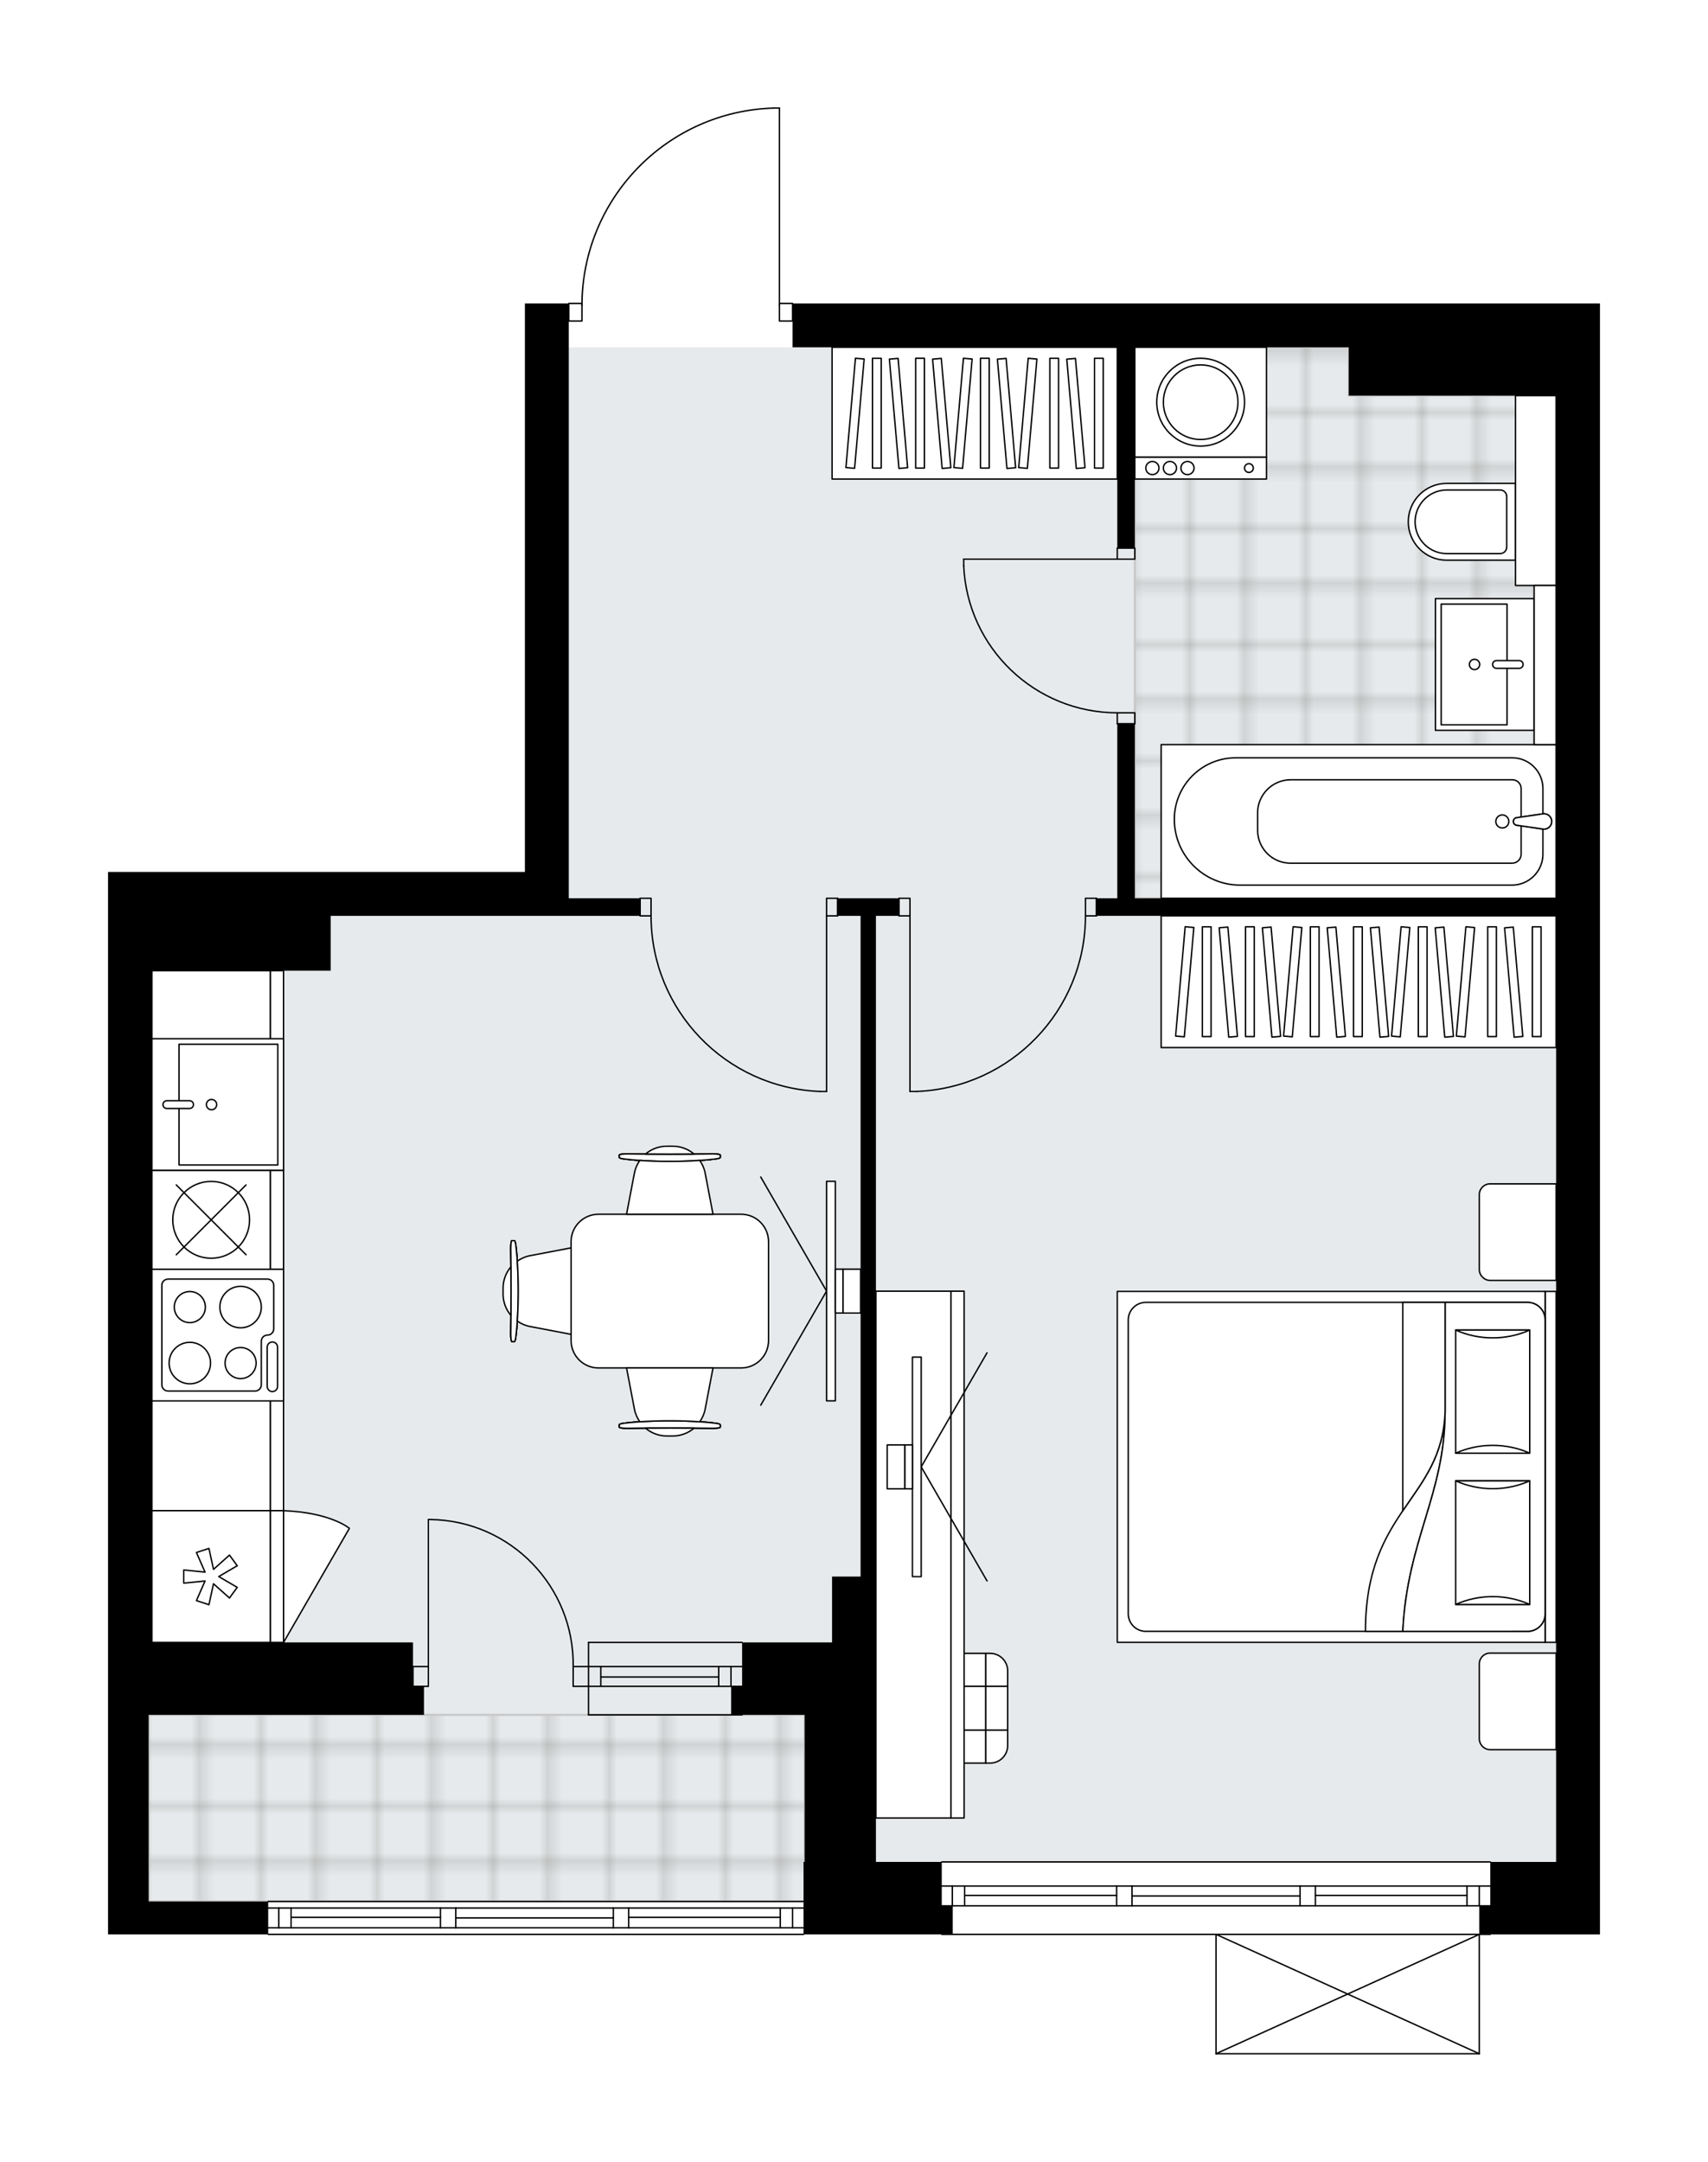 <svg xmlns="http://www.w3.org/2000/svg" xmlns:xlink="http://www.w3.org/1999/xlink" height="2000px" id="Layer_1" style="enable-background:new 0 0 1580.91 2000;" version="1.1" viewBox="0 0 1580.91 2000" width="1580.91px" x="0px" y="0px" xml:space="preserve">
<style type="text/css">
	.st0{fill:none;}
	.st1{opacity:0.25;fill:none;stroke:#13110C;stroke-width:0.4;stroke-miterlimit:10;}
	.st2{fill:#FFFFFF;}
	.st3{fill:#E7EAEC;}
	.st4{fill:url(#SVGID_1_);stroke:#C8C8C8;stroke-width:2;stroke-linecap:round;stroke-linejoin:round;stroke-miterlimit:10;}
	
		.st5{fill:url(#SVGID_00000179631610644342892300000012143931956542789015_);stroke:#C8C8C8;stroke-width:2;stroke-linecap:round;stroke-linejoin:round;stroke-miterlimit:10;}
	.st6{fill:none;stroke:#000000;stroke-width:1.3;stroke-linecap:round;stroke-linejoin:round;stroke-miterlimit:10;}
	.st7{fill:#FFFFFF;stroke:#000000;stroke-width:1.3;stroke-linecap:round;stroke-linejoin:round;stroke-miterlimit:10;}
	.st8{font-family:'Arial-BoldMT';}
	.st9{font-size:106.437px;}
	.st10{font-size:90.062px;}
	.st11{font-family:'ArialMT';}
	.st12{font-size:40px;}
</style>
<pattern height="14.57" id="New_Pattern_Swatch_2" patternUnits="userSpaceOnUse" style="overflow:visible;" viewBox="7.49 -22.06 14.57 14.57" width="14.57" x="2684.23" y="2762.96">
	<g>
		<rect class="st0" height="14.57" width="14.57" x="7.49" y="-22.06" />
		<g>
			<rect class="st1" height="7.29" width="7.29" x="14.77" y="-7.49" />
		</g>
		<g>
			<rect class="st1" height="7.29" width="7.29" x="0.2" y="-7.49" />
		</g>
		<g>
			<rect class="st1" height="7.29" width="7.29" x="22.06" y="-14.77" />
		</g>
		<g>
			<rect class="st1" height="7.29" width="7.29" x="7.49" y="-14.77" />
			<rect class="st1" height="7.29" width="7.29" x="14.77" y="-22.06" />
		</g>
		<g>
			<rect class="st1" height="7.29" width="7.29" x="0.2" y="-22.06" />
		</g>
		<g>
			<rect class="st1" height="7.29" width="7.29" x="22.06" y="-29.35" />
		</g>
		<g>
			<rect class="st1" height="7.29" width="7.29" x="7.49" y="-29.35" />
		</g>
	</g>
</pattern>
<path class="st2" d="M1442.98,280.72h37.93v1238.76v67.01  v136.06v40.62v26.4h-100.89l0,0c0,0.36-0.29,0.65-0.65,0.65h-9.5V1900c0,0,0,0.01,0,0.01c0,0.04-0.02,0.08-0.02,0.12  c-0.01,0.04-0.01,0.09-0.03,0.13c0,0,0,0,0,0.01c0,0.01-0.01,0.01-0.01,0.02c-0.05,0.09-0.12,0.17-0.2,0.23  c-0.02,0.02-0.04,0.03-0.07,0.05c-0.09,0.05-0.19,0.09-0.31,0.09c0,0,0,0,0,0c0,0,0,0,0,0h-243.69c0,0,0,0,0,0c0,0,0,0,0,0  c-0.11,0-0.21-0.04-0.31-0.09c-0.02-0.01-0.05-0.03-0.07-0.05c-0.08-0.06-0.15-0.14-0.2-0.23c0-0.01-0.01-0.01-0.01-0.02  c0,0,0,0,0-0.01c-0.02-0.04-0.02-0.09-0.03-0.13c-0.01-0.04-0.02-0.08-0.02-0.12c0,0,0-0.01,0-0.01v-109.78H871.69  c-0.36,0-0.65-0.29-0.65-0.65l0,0H744.4l0,0c0,0.36-0.29,0.65-0.65,0.65h-495.5c-0.36,0-0.65-0.29-0.65-0.65l0,0H100v-30.46v-172.61  v-26.4v-40.62V806.68h40.61h165.51h179.72V280.72h39.97c0-0.36,0.29-0.65,0.65-0.65h11.57c0.68-46.99,19.01-91.33,51.81-125.12  c33.43-34.43,78.26-54.18,126.23-55.6c0,0,0.01,0,0.01,0s0.01,0,0.01,0h5.32c0.36,0,0.65,0.29,0.65,0.65v180.07h11.53  c0.36,0,0.65,0.29,0.65,0.65h514.15h191.92H1442.98z" id="background" />
<g id="floor">
	<polygon class="st3" points="1440.3,321.33 526.46,321.33 526.46,847.3 140.61,847.3 140.61,1519.48 137.57,1519.48    137.57,1759.11 743.75,1759.11 743.75,1722.55 1440.3,1722.55  " />
	<pattern id="SVGID_1_" patternTransform="matrix(7.164 0 0 7.164 62519.949 58549.773)" xlink:href="#New_Pattern_Swatch_2">
	</pattern>
	<polygon class="st4" points="1419.99,690.93 1419.99,543.7 1440.3,543.7 1440.3,366.01 1248.39,366.01 1248.39,321.33    1050.39,321.33 1050.39,366.01 1050.39,406.62 1050.39,831.05 1338.76,831.05 1402.73,831.05 1440.3,831.05 1440.3,690.93  " />
	
		<pattern id="SVGID_00000154421609873669269360000003294753827329799824_" patternTransform="matrix(7.164 0 0 7.164 62519.949 58549.773)" xlink:href="#New_Pattern_Swatch_2">
	</pattern>
	
		<rect height="172.61" style="fill:url(#SVGID_00000154421609873669269360000003294753827329799824_);stroke:#C8C8C8;stroke-width:2;stroke-linecap:round;stroke-linejoin:round;stroke-miterlimit:10;" width="607.2" x="137.57" y="1586.49" />
	<g id="LINE_00000106127017021106517160000004383328135454269102_">
		<line class="st6" x1="248.24" x2="743.75" y1="1759.11" y2="1759.11" />
	</g>
	<g id="LINE_00000068676921975021025520000000934985739892296095_">
		<line class="st6" x1="258.04" x2="258.04" y1="1765.2" y2="1783.48" />
	</g>
	<g id="LINE_00000168830922944696457050000001876538151762256006_">
		<line class="st6" x1="733.6" x2="733.6" y1="1765.2" y2="1783.48" />
	</g>
	<g id="LINE_00000033367473055273964260000010528937757148422567_">
		<line class="st6" x1="407.66" x2="269.41" y1="1773.83" y2="1773.83" />
	</g>
	<g id="LINE_00000105400695322868136130000000368282673707984317_">
		<line class="st6" x1="722.22" x2="581.9" y1="1773.83" y2="1773.83" />
	</g>
	<g id="LINE_00000078731911621667983820000009077807676560172476_">
		<line class="st6" x1="722.22" x2="722.22" y1="1783.48" y2="1765.2" />
	</g>
	<g id="LINE_00000019659804985690927110000014011090241000362404_">
		<line class="st6" x1="258.04" x2="258.04" y1="1765.2" y2="1783.48" />
	</g>
	<g id="LINE_00000103972846341276828250000003653500132464432544_">
		<line class="st6" x1="269.41" x2="269.41" y1="1783.48" y2="1765.2" />
	</g>
	<g id="LINE_00000005950939741733216900000013774768332232322711_">
		<line class="st6" x1="421.87" x2="421.87" y1="1765.2" y2="1783.48" />
	</g>
	<g id="LINE_00000183933160963144087160000003004555598075451822_">
		<line class="st6" x1="421.87" x2="407.66" y1="1783.48" y2="1783.48" />
	</g>
	<g id="LINE_00000075164963426511773680000017228244296454975627_">
		<line class="st6" x1="407.66" x2="407.66" y1="1783.48" y2="1765.2" />
	</g>
	<g id="LINE_00000081614210787118661750000012772431512454209695_">
		<line class="st6" x1="407.66" x2="421.87" y1="1765.2" y2="1765.2" />
	</g>
	<g id="LINE_00000031187571291250586840000004316513702917195689_">
		<line class="st6" x1="743.75" x2="248.24" y1="1789.57" y2="1789.57" />
	</g>
	<g id="LINE_00000170274333034172547330000015401748103819846804_">
		<line class="st6" x1="581.9" x2="581.9" y1="1765.2" y2="1783.48" />
	</g>
	<g id="LINE_00000099643185594810168000000007509204691498042276_">
		<line class="st6" x1="581.9" x2="567.68" y1="1783.48" y2="1783.48" />
	</g>
	<g id="LINE_00000026126076889456969690000010585479584624445591_">
		<line class="st6" x1="567.68" x2="567.68" y1="1783.48" y2="1765.2" />
	</g>
	<g id="LINE_00000025416360703897674460000004654763108346880664_">
		<line class="st6" x1="567.68" x2="581.9" y1="1765.2" y2="1765.2" />
	</g>
	<g id="LINE_00000007392283522998011580000009536987551720440475_">
		<line class="st6" x1="567.68" x2="421.87" y1="1774.34" y2="1774.34" />
	</g>
	<g id="LWPOLYLINE_00000126319169578027242410000011430388814315630780_">
		<line class="st6" x1="581.9" x2="743.75" y1="1765.2" y2="1765.2" />
	</g>
	<g id="LWPOLYLINE_00000176006367977922437510000010890834557188978580_">
		<line class="st6" x1="567.68" x2="421.87" y1="1765.2" y2="1765.2" />
	</g>
	<g id="LWPOLYLINE_00000092421708014945819440000013103375129810927294_">
		<line class="st6" x1="407.66" x2="248.24" y1="1765.2" y2="1765.2" />
	</g>
	<g id="LWPOLYLINE_00000110450445179534167770000017430751498546191027_">
		<line class="st6" x1="581.9" x2="743.75" y1="1783.48" y2="1783.48" />
	</g>
	<g id="LWPOLYLINE_00000040562653925200120600000015820109599653855878_">
		<line class="st6" x1="567.68" x2="421.87" y1="1783.48" y2="1783.48" />
	</g>
	<g id="LWPOLYLINE_00000033353989997368655200000000519056392199167659_">
		<line class="st6" x1="407.66" x2="248.24" y1="1783.48" y2="1783.48" />
	</g>
	<g id="LINE_00000055686611830561942050000015574756985733393564_">
		<line class="st6" x1="544.74" x2="686.89" y1="1541.82" y2="1541.82" />
	</g>
	<g id="LINE_00000014594918967415033730000012344293438032538293_">
		<line class="st6" x1="544.74" x2="686.89" y1="1560.09" y2="1560.09" />
	</g>
	<g id="LINE_00000018234821942597458880000000774976872625832837_">
		<line class="st6" x1="556.11" x2="665.22" y1="1551.45" y2="1551.45" />
	</g>
	<g id="LINE_00000169542336162125069780000012264157046746686873_">
		<line class="st6" x1="676.59" x2="676.59" y1="1541.82" y2="1560.09" />
	</g>
	<g id="LINE_00000048497935234738793650000004728499613904424114_">
		<line class="st6" x1="556.11" x2="556.11" y1="1541.82" y2="1560.09" />
	</g>
	<g id="LINE_00000041259025807608591140000014220286017825031337_">
		<line class="st6" x1="544.74" x2="686.89" y1="1519.48" y2="1519.48" />
	</g>
	<g id="LINE_00000024684096495695445510000014146089123448667299_">
		<line class="st6" x1="686.89" x2="544.74" y1="1586.49" y2="1586.49" />
	</g>
	<g id="LINE_00000089539757377689675920000012955602988708551069_">
		<line class="st6" x1="665.22" x2="665.22" y1="1541.8" y2="1560.08" />
	</g>
	<g id="LINE_00000094618353139863518200000000431622633612722322_">
		<line class="st6" x1="544.74" x2="544.74" y1="1519.48" y2="1586.49" />
	</g>
	<g id="LINE_00000175310202042547773900000013856607401718632070_">
		<line class="st6" x1="871.69" x2="1379.37" y1="1722.55" y2="1722.55" />
	</g>
	<g id="LINE_00000126298452960679414180000011919735520640674966_">
		<line class="st6" x1="881.48" x2="881.48" y1="1744.89" y2="1763.17" />
	</g>
	<g id="LINE_00000015330084477276939970000010191819210572000916_">
		<line class="st6" x1="1369.22" x2="1369.22" y1="1744.89" y2="1763.17" />
	</g>
	<g id="LINE_00000165198197388639819130000002055705613452270738_">
		<line class="st6" x1="1033.54" x2="892.85" y1="1753.52" y2="1753.52" />
	</g>
	<g id="LINE_00000070115591276797034020000017099360513219112075_">
		<line class="st6" x1="1357.85" x2="1217.52" y1="1753.52" y2="1753.52" />
	</g>
	<g id="LINE_00000083792270342339211390000013605818351140679298_">
		<line class="st6" x1="1357.85" x2="1357.85" y1="1763.17" y2="1744.89" />
	</g>
	<g id="LINE_00000050636124970240379450000018400640712279679150_">
		<line class="st6" x1="881.48" x2="881.48" y1="1744.89" y2="1763.17" />
	</g>
	<g id="LINE_00000042728062230363493720000018367440130870404239_">
		<line class="st6" x1="892.85" x2="892.85" y1="1763.17" y2="1744.89" />
	</g>
	<g id="LINE_00000008834611041928180120000000425876062458412444_">
		<line class="st6" x1="1047.75" x2="1047.75" y1="1744.89" y2="1763.17" />
	</g>
	<g id="LINE_00000063622858909307517780000003143552815210180516_">
		<line class="st6" x1="1047.75" x2="1033.54" y1="1763.17" y2="1763.17" />
	</g>
	<g id="LINE_00000141419071184774401440000017076777190467933104_">
		<line class="st6" x1="1033.54" x2="1033.54" y1="1763.17" y2="1744.89" />
	</g>
	<g id="LINE_00000182500783138945152060000008956091608658409651_">
		<line class="st6" x1="1033.54" x2="1047.75" y1="1744.89" y2="1744.89" />
	</g>
	<g id="LINE_00000117654585089904435170000014849949303632275353_">
		<line class="st6" x1="1379.37" x2="871.69" y1="1789.57" y2="1789.57" />
	</g>
	<g id="LINE_00000109725398221050135790000002665365961902987668_">
		<line class="st6" x1="1217.52" x2="1217.52" y1="1744.89" y2="1763.17" />
	</g>
	<g id="LINE_00000161616695112854468050000001159396831076297643_">
		<line class="st6" x1="1217.52" x2="1203.31" y1="1763.17" y2="1763.17" />
	</g>
	<g id="LINE_00000049222044278282796380000015276920470546580867_">
		<line class="st6" x1="1203.31" x2="1203.31" y1="1763.17" y2="1744.89" />
	</g>
	<g id="LINE_00000083064624492915078810000010464643450817618582_">
		<line class="st6" x1="1203.31" x2="1217.52" y1="1744.89" y2="1744.89" />
	</g>
	<g id="LINE_00000052811561527636812370000002068574831145935247_">
		<line class="st6" x1="1203.31" x2="1047.75" y1="1754.03" y2="1754.03" />
	</g>
	<g id="LWPOLYLINE_00000140721026930477058630000000344820571448873123_">
		<line class="st6" x1="1217.52" x2="1379.37" y1="1744.89" y2="1744.89" />
	</g>
	<g id="LWPOLYLINE_00000089544011125070327070000003376793768554380194_">
		<line class="st6" x1="1203.31" x2="1047.75" y1="1744.89" y2="1744.89" />
	</g>
	<g id="LWPOLYLINE_00000035529045468092129830000008996025726559989650_">
		<line class="st6" x1="1033.54" x2="871.69" y1="1744.89" y2="1744.89" />
	</g>
	<g id="LWPOLYLINE_00000047767008120184313060000016225326372712155028_">
		<line class="st6" x1="1217.52" x2="1379.37" y1="1763.17" y2="1763.17" />
	</g>
	<g id="LWPOLYLINE_00000148619940515451485000000004630502193371999635_">
		<line class="st6" x1="1203.31" x2="1047.75" y1="1763.17" y2="1763.17" />
	</g>
	<g id="LWPOLYLINE_00000018946018025000257010000001608298172298921884_">
		<line class="st6" x1="1033.54" x2="871.69" y1="1763.17" y2="1763.17" />
	</g>
	<g id="LWPOLYLINE_00000013152466757788988210000000187054357584440466_">
		<rect class="st6" height="16.25" width="12.18" x="526.46" y="280.72" />
	</g>
	<g id="LWPOLYLINE_00000137122880700460607820000002734002891123816623_">
		<rect class="st6" height="16.25" width="12.18" x="721.41" y="280.72" />
	</g>
	<g id="LWPOLYLINE_00000041979461394942967410000014462346055522450579_">
		<path class="st6" d="M716.09,100c-98.84,2.93-177.44,83.89-177.44,182.77" />
	</g>
	<g id="LINE_00000060023032519644598660000009768469272765461948_">
		<line class="st6" x1="721.41" x2="721.41" y1="282.77" y2="100" />
	</g>
	<g id="LINE_00000108279386901680022890000005732469126687022744_">
		<line class="st6" x1="721.41" x2="716.09" y1="100" y2="100" />
	</g>
	<g id="LWPOLYLINE_00000093168685968706098370000007506861687977667225_">
		<rect class="st6" height="16.25" width="10.15" x="832.09" y="831.05" />
	</g>
	<g id="LWPOLYLINE_00000090253664612320211880000017329961373241176241_">
		<rect class="st6" height="16.25" width="10.15" x="1004.7" y="831.05" />
	</g>
	<g id="LINE_00000134238592066596959430000014294819297854405552_">
		<line class="st6" x1="832.09" x2="832.09" y1="847.3" y2="831.05" />
	</g>
	<g id="LINE_00000174564853889359342340000000370798189729519006_">
		<line class="st6" x1="1014.85" x2="1014.85" y1="847.3" y2="831.05" />
	</g>
	<g id="LINE_00000055708998081524339020000017616556170319845553_">
		<line class="st6" x1="842.24" x2="842.24" y1="847.3" y2="1009.76" />
	</g>
	<g id="LINE_00000125597071761751339950000003754589363685613738_">
		<line class="st6" x1="848.33" x2="842.24" y1="1009.76" y2="1009.76" />
	</g>
	<g id="ARC_00000089562330888210942020000010926742274765477787_">
		<path class="st6" d="M1004.7,847.3c-0.04,87.36-69.08,159.08-156.37,162.46" />
	</g>
	<g id="LWPOLYLINE_00000157274468892239744540000013627523099546137516_">
		<rect class="st6" height="16.25" width="10.15" x="765.07" y="831.05" />
	</g>
	<g id="LWPOLYLINE_00000171720521177815019690000002116435148802556583_">
		<rect class="st6" height="16.25" width="10.15" x="592.46" y="831.05" />
	</g>
	<g id="LINE_00000035517799375320673480000014353121656612046227_">
		<line class="st6" x1="775.23" x2="775.23" y1="847.3" y2="831.05" />
	</g>
	<g id="LINE_00000147927411410921328090000004340203469008090253_">
		<line class="st6" x1="592.46" x2="592.46" y1="847.3" y2="831.05" />
	</g>
	<g id="LINE_00000110441825055258971720000017330458227503053702_">
		<line class="st6" x1="765.07" x2="765.07" y1="847.3" y2="1009.76" />
	</g>
	<g id="LINE_00000158024668107167854140000008531100742818149524_">
		<line class="st6" x1="758.98" x2="765.07" y1="1009.76" y2="1009.76" />
	</g>
	<g id="ARC_00000047770247378084736910000009857291883583262358_">
		<path class="st6" d="M758.98,1009.76c-87.29-3.38-156.32-75.1-156.37-162.46" />
	</g>
	<g id="LWPOLYLINE_00000094611090433182816250000012628864238407394441_">
		<rect class="st6" height="10.15" width="16.25" x="1034.15" y="507.15" />
	</g>
	<g id="LWPOLYLINE_00000075875677553032153950000001993802732799502261_">
		<rect class="st6" height="10.15" width="16.25" x="1034.15" y="659.45" />
	</g>
	<g id="LINE_00000100383468237226149470000010215406143909848206_">
		<line class="st6" x1="1034.15" x2="1050.39" y1="507.15" y2="507.15" />
	</g>
	<g id="LINE_00000070818260383510009130000015851460771486091428_">
		<line class="st6" x1="1034.15" x2="1050.39" y1="669.61" y2="669.61" />
	</g>
	<g id="LINE_00000101823167140044431350000008493250846102267828_">
		<line class="st6" x1="1034.15" x2="891.99" y1="517.3" y2="517.3" />
	</g>
	<g id="ARC_00000039827854828993598390000001013085143244827528_">
		<path class="st6" d="M1034.15,659.45c-76.14-0.05-138.77-59.99-142.15-136.06" />
	</g>
	<g id="LINE_00000020366899215631989990000009637710304263686276_">
		<line class="st6" x1="891.99" x2="891.99" y1="517.3" y2="523.39" />
	</g>
	<g id="ARC_00000115481773271149742970000002170128001430405020_">
		<path class="st6" d="M396.49,1405.76c0.66,0,1.33,0.01,1.99,0.01c74.03,1.11,133.14,62.02,132.04,136.05" />
	</g>
	<g id="LINE_00000177472649702718127010000014858840440241545908_">
		<line class="st6" x1="396.49" x2="396.49" y1="1541.82" y2="1405.76" />
	</g>
	<g id="LINE_00000041983866321041384300000003412101292879973248_">
		<line class="st6" x1="544.74" x2="530.52" y1="1541.82" y2="1541.82" />
	</g>
	<g id="LINE_00000142178312803171090960000011283904576311925659_">
		<line class="st6" x1="530.52" x2="530.52" y1="1541.82" y2="1560.09" />
	</g>
	<g id="LINE_00000162333385424638418480000007169065583207725205_">
		<line class="st6" x1="530.52" x2="544.74" y1="1560.09" y2="1560.09" />
	</g>
	<g id="LINE_00000060025180122308883970000016519971426038325406_">
		<line class="st6" x1="382.27" x2="396.49" y1="1560.09" y2="1560.09" />
	</g>
	<g id="LINE_00000013162163487945031140000003870088471449012138_">
		<line class="st6" x1="396.49" x2="396.49" y1="1560.09" y2="1541.82" />
	</g>
	<g id="LINE_00000124119842298316060630000015468525876565480624_">
		<line class="st6" x1="396.49" x2="382.27" y1="1541.82" y2="1541.82" />
	</g>
	<g id="LINE_00000003065759649398677690000011594731676431144626_">
		<line class="st6" x1="382.27" x2="382.27" y1="1560.09" y2="1541.82" />
	</g>
	<g id="LINE_00000008137604188306377150000001555428552455398810_">
		<line class="st6" x1="1369.22" x2="1125.53" y1="1900" y2="1900" />
	</g>
	<g id="LINE_00000044895689655796237020000003364290432084797085_">
		<line class="st6" x1="1125.53" x2="1125.53" y1="1900" y2="1789.57" />
	</g>
	<g id="LINE_00000041998192643932717730000012672814484409775790_">
		<line class="st6" x1="1369.22" x2="1369.22" y1="1789.57" y2="1900" />
	</g>
	<g id="LWPOLYLINE_00000138575139777496733430000003869475661341644727_">
		<line class="st6" x1="1125.53" x2="1369.22" y1="1789.57" y2="1900" />
	</g>
	<g id="LWPOLYLINE_00000026852693117146134460000015825792481951783086_">
		<line class="st6" x1="1369.22" x2="1125.53" y1="1789.57" y2="1900" />
	</g>
	<polygon points="871.69,1722.55 810.76,1722.55 810.76,1519.48 810.76,1458.55 810.76,847.3 832.09,847.3 832.09,831.05    775.23,831.05 775.23,847.3 796.55,847.3 796.55,1458.55 770.15,1458.55 770.15,1519.48 744.76,1519.48 686.89,1519.48    686.89,1560.09 676.73,1560.09 676.73,1586.49 744.76,1586.49 744.76,1722.55 743.75,1722.55 743.75,1763.17 743.75,1789.57    881.84,1789.57 881.84,1763.17 871.69,1763.17  " />
	<polygon points="1442.98,280.72 1440.31,280.72 1248.39,280.72 733.6,280.72 733.6,321.33 1034.15,321.33 1034.15,507.15    1050.39,507.15 1050.39,321.33 1248.39,321.33 1248.39,366.01 1440.3,366.01 1440.31,365.47 1440.31,831.05 1050.39,831.05    1050.39,669.61 1034.15,669.61 1034.15,831.05 1014.85,831.05 1014.85,847.3 1440.3,847.3 1440.31,847.2 1440.31,1519.48    1440.3,1519.48 1440.3,1586.49 1440.3,1722.55 1379.37,1722.55 1379.37,1763.17 1369.22,1763.17 1369.22,1789.57 1480.91,1789.57    1480.91,1763.17 1480.91,1722.55 1480.91,1586.49 1480.91,1519.48 1480.91,280.72  " />
	<polygon points="526.46,280.72 485.84,280.72 485.84,806.68 306.12,806.68 140.62,806.68 100,806.68 100,1519.48 100,1560.09    100,1586.49 100,1586.49 100,1759.11 100,1789.57 248.25,1789.57 248.25,1759.11 137.57,1759.11 137.57,1586.49 392.43,1586.49    392.43,1560.09 382.27,1560.09 382.27,1519.48 140.62,1519.48 140.62,898.07 306.12,898.07 306.12,847.3 485.84,847.3    526.46,847.3 592.46,847.3 592.46,831.05 526.46,831.05  " />
</g>
<g id="mebel">
	<g>
		<path class="st7" d="M1369.24,1105.2v69.24c0,5.61,4.55,10.15,10.15,10.15h60.92v-89.35h-61.11    C1373.7,1095.24,1369.24,1099.7,1369.24,1105.2z" />
		<path class="st7" d="M1369.24,1539.32v69.24c0,5.61,4.55,10.15,10.15,10.15h60.92v-89.35h-61.11    C1373.7,1529.36,1369.24,1533.82,1369.24,1539.32z" />
		<g>
			
				<rect class="st7" height="10.15" transform="matrix(-1.836970e-16 1 -1 -1.836970e-16 2792.307 -78.168)" width="324.64" x="1272.92" y="1351.99" />
			
				<rect class="st7" height="396" transform="matrix(-1.836970e-16 1 -1 -1.836970e-16 2589.232 124.907)" width="324.64" x="1069.84" y="1159.07" />
			<path class="st7" d="M1430.16,1221.15v271.84c0,8.97-7.27,16.25-16.25,16.25h-353.35c-8.97,0-16.25-7.27-16.25-16.25v-271.84     c0-8.97,7.27-16.25,16.25-16.25h353.35C1422.89,1204.9,1430.16,1212.18,1430.16,1221.15z" />
			<path class="st7" d="M1298.41,1509.24c4.16-84.91,39.15-126.99,39.17-203.45c-2.77,81.81-73.85,90.54-73.7,203.45     L1298.41,1509.24z" />
			<g>
				<path class="st7" d="M1298.41,1509.24c4.16-84.91,39.15-126.99,39.17-203.45l0-100.89h76.34c8.97,0,16.25,7.27,16.25,16.25      v271.84c0,8.97-7.27,16.25-16.25,16.25L1298.41,1509.24L1298.41,1509.24z" />
			</g>
			
				<rect class="st7" height="68.57" transform="matrix(-1.836970e-16 1 -1 -1.836970e-16 2669.079 -94.175)" width="113.93" x="1324.66" y="1253.17" />
			<path class="st7" d="M1347.34,1344.41c21.54-9.65,47.03-9.65,68.57,0H1347.34z" />
			<path class="st7" d="M1415.91,1230.49c-21.54,9.65-47.03,9.65-68.57,0H1415.91z" />
			
				<rect class="st7" height="68.57" transform="matrix(-1.836970e-16 1 -1 -1.836970e-16 2808.811 45.557)" width="114.36" x="1324.44" y="1392.9" />
			<path class="st7" d="M1347.34,1484.37c21.54-9.69,47.03-9.69,68.57,0H1347.34z" />
			<path class="st7" d="M1415.91,1370c-21.54,9.69-47.03,9.69-68.57,0H1415.91z" />
			<g>
				<path class="st7" d="M1337.58,1305.79V1204.9h-39.17v192.77C1316.89,1370.36,1336.16,1347.62,1337.58,1305.79z" />
			</g>
		</g>
	</g>
	<g>
		<g>
			
				<rect class="st7" height="40.62" transform="matrix(4.406945e-11 1 -1 4.406945e-11 2472.454 688.264)" width="40.62" x="871.79" y="1560.05" />
			
				<rect class="st7" height="20.31" transform="matrix(4.433768e-11 1 -1 4.433768e-11 2502.915 657.803)" width="40.62" x="902.25" y="1570.21" />
			
				<rect class="st7" height="20.31" transform="matrix(4.406945e-11 1 -1 4.406945e-11 2441.993 718.726)" width="40.62" x="841.33" y="1570.21" />
			
				<rect class="st7" height="40.62" transform="matrix(-4.696504e-11 -1 1 -4.696504e-11 -723.803 2507.992)" width="30.46" x="876.86" y="1595.59" />
			<path class="st7" d="M932.71,1600.67v14.22c0,8.97-7.27,16.25-16.25,16.25h-4.06v-30.46H932.71z" />
			<path class="st7" d="M871.79,1600.67v30.46h-4.06c-8.97,0-16.25-7.27-16.25-16.25v-14.22H871.79z" />
			
				<rect class="st7" height="40.62" transform="matrix(-4.430849e-11 -1 1 -4.430849e-11 -652.726 2436.916)" width="30.46" x="876.86" y="1524.51" />
			<path class="st7" d="M932.71,1545.84v14.22H912.4v-30.46h4.06C925.44,1529.59,932.71,1536.86,932.71,1545.84z" />
			<path class="st7" d="M871.79,1529.59v30.46h-20.31v-14.22c0-8.97,7.27-16.25,16.25-16.25H871.79z" />
		</g>
		<g>
			
				<rect class="st7" height="69.44" transform="matrix(-1.312530e-10 -1 1 -1.312530e-10 -592.722 2283.694)" width="487.38" x="601.8" y="1403.49" />
			
				<rect class="st7" height="12.18" transform="matrix(-9.805350e-11 -1 1 -9.805350e-11 -551.908 2324.508)" width="487.38" x="642.61" y="1432.12" />
		</g>
		<g>
			<g>
				<g id="LINE_00000059305637974847121860000005747318696348691379_">
					<line class="st7" x1="852.66" x2="913.58" y1="1357.07" y2="1462.59" />
				</g>
				<g id="LINE_00000072242834698375398050000006279343879647515324_">
					<line class="st7" x1="852.66" x2="913.58" y1="1357.07" y2="1251.55" />
				</g>
			</g>
			
				<rect class="st7" height="203.08" transform="matrix(-1 8.990796e-11 -8.990796e-11 -1 1697.196 2714.139)" width="8.12" x="844.54" y="1255.53" />
			<rect class="st7" height="40.62" width="7.11" x="837.43" y="1336.76" />
			
				<rect class="st7" height="40.62" transform="matrix(-1 8.800459e-11 -8.800459e-11 -1 1658.611 2714.139)" width="16.25" x="821.18" y="1336.76" />
		</g>
	</g>
	<g>
		
			<rect class="st7" height="365.54" transform="matrix(1.441141e-10 -1 1 1.441141e-10 349.317 2165.742)" width="121.85" x="1196.61" y="725.44" />
		<g>
			
				<rect class="st7" height="8.07" transform="matrix(1.356125e-10 -1 1 1.356125e-10 208.7 2025.125)" width="101.54" x="1066.14" y="904.18" />
			
				<rect class="st7" height="8.07" transform="matrix(1.347349e-10 -1 1 1.347349e-10 248.682 2065.107)" width="101.54" x="1106.13" y="904.18" />
			
				<rect class="st7" height="8.07" transform="matrix(1.348238e-10 -1 1 1.348238e-10 308.657 2125.082)" width="101.54" x="1166.1" y="904.18" />
			
				<rect class="st7" height="8.07" transform="matrix(1.346266e-10 -1 1 1.346266e-10 348.639 2165.065)" width="101.54" x="1206.08" y="904.18" />
			
				<rect class="st7" height="8.07" transform="matrix(1.348326e-10 -1 1 1.348326e-10 408.614 2225.039)" width="101.54" x="1266.06" y="904.18" />
			
				<rect class="st7" height="8.07" transform="matrix(0.087 -0.996 0.996 0.087 96.561 1921.803)" width="101.54" x="1046.15" y="904.18" />
			
				<rect class="st7" height="8.07" transform="matrix(0.087 -0.996 0.996 0.087 187.806 2021.38)" width="101.54" x="1146.11" y="904.18" />
			
				<rect class="st7" height="8.07" transform="matrix(0.087 -0.996 0.996 0.087 279.052 2120.957)" width="101.54" x="1246.07" y="904.18" />
			
				<rect class="st7" height="8.07" transform="matrix(-0.087 -0.996 0.996 -0.087 331.235 2119.946)" width="101.54" x="1086.13" y="904.18" />
			
				<rect class="st7" height="8.07" transform="matrix(-0.087 -0.996 0.996 -0.087 374.702 2159.776)" width="101.54" x="1126.12" y="904.18" />
			
				<rect class="st7" height="8.07" transform="matrix(-0.087 -0.996 0.996 -0.087 439.904 2219.523)" width="101.54" x="1186.09" y="904.18" />
			
				<rect class="st7" height="8.07" transform="matrix(-0.087 -0.996 0.996 -0.087 483.371 2259.353)" width="101.54" x="1226.07" y="904.18" />
			
				<rect class="st7" height="8.07" transform="matrix(0.087 -0.996 0.996 0.087 333.799 2180.703)" width="101.54" x="1306.04" y="904.18" />
			
				<rect class="st7" height="8.07" transform="matrix(-0.087 -0.996 0.996 -0.087 548.573 2319.099)" width="101.54" x="1286.05" y="904.18" />
			
				<rect class="st7" height="8.07" transform="matrix(1.340448e-10 -1 1 1.340448e-10 472.817 2289.242)" width="101.54" x="1330.26" y="904.18" />
			
				<rect class="st7" height="8.07" transform="matrix(1.347261e-10 -1 1 1.347261e-10 514.146 2330.571)" width="101.54" x="1371.59" y="904.18" />
			
				<rect class="st7" height="8.07" transform="matrix(-0.087 -0.996 0.996 -0.087 618.371 2383.058)" width="101.54" x="1350.25" y="904.18" />
		</g>
	</g>
	<g>
		
			<rect class="st7" height="264" transform="matrix(1.433825e-10 -1 1 1.433825e-10 519.9 1284.395)" width="121.85" x="841.23" y="250.25" />
		<g>
			
				<rect class="st7" height="8.07" transform="matrix(1.346266e-10 -1 1 1.346266e-10 429.356 1193.851)" width="101.54" x="760.83" y="378.21" />
			
				<rect class="st7" height="8.07" transform="matrix(1.349224e-10 -1 1 1.349224e-10 469.339 1233.834)" width="101.54" x="800.82" y="378.21" />
			
				<rect class="st7" height="8.07" transform="matrix(1.340359e-10 -1 1 1.340359e-10 529.313 1293.808)" width="101.54" x="860.79" y="378.21" />
			
				<rect class="st7" height="8.07" transform="matrix(0.087 -0.996 0.996 0.087 341.826 1137.532)" width="101.54" x="740.84" y="378.21" />
			
				<rect class="st7" height="8.07" transform="matrix(0.087 -0.996 0.996 0.087 433.071 1237.109)" width="101.54" x="840.8" y="378.21" />
			
				<rect class="st7" height="8.07" transform="matrix(-0.087 -0.996 0.996 -0.087 523.28 1243.993)" width="101.54" x="780.83" y="378.21" />
			
				<rect class="st7" height="8.07" transform="matrix(-0.087 -0.996 0.996 -0.087 566.748 1283.823)" width="101.54" x="820.81" y="378.21" />
			
				<rect class="st7" height="8.07" transform="matrix(0.087 -0.996 0.996 0.087 487.818 1296.855)" width="101.54" x="900.77" y="378.21" />
			
				<rect class="st7" height="8.07" transform="matrix(-0.087 -0.996 0.996 -0.087 631.949 1343.57)" width="101.54" x="880.78" y="378.21" />
			
				<rect class="st7" height="8.07" transform="matrix(1.345378e-10 -1 1 1.345378e-10 593.516 1358.011)" width="101.54" x="924.99" y="378.21" />
			
				<rect class="st7" height="8.07" transform="matrix(1.356125e-10 -1 1 1.356125e-10 634.846 1399.34)" width="101.54" x="966.32" y="378.21" />
			
				<rect class="st7" height="8.07" transform="matrix(-0.087 -0.996 0.996 -0.087 701.748 1407.528)" width="101.54" x="944.99" y="378.21" />
		</g>
	</g>
	<g>
		
			<rect class="st7" height="109.66" transform="matrix(6.123234e-17 -1 1 6.123234e-17 -952.401 1343.291)" width="499.56" x="-54.33" y="1093.02" />
		
			<rect class="st7" height="12.18" transform="matrix(6.123234e-17 -1 1 6.123234e-17 -891.478 1404.213)" width="499.56" x="6.59" y="1141.75" />
	</g>
	<g>
		<path class="st7" d="M685.97,1265.56h-132c-14.02,0-25.38-11.36-25.38-25.38v-91.44c0-14.02,11.36-25.38,25.38-25.38h132    c14.02,0,25.38,11.36,25.38,25.38v91.44C711.36,1254.19,699.99,1265.56,685.97,1265.56z" />
		<g>
			<g id="LINE_00000039826424384911903290000003473452297931509158_">
				<path class="st7" d="M662.17,1072.2c-24.58,3.09-59.87,3.09-84.45,0c-2.84-0.36-4.48-0.89-4.48-1.45v-0.14v-2.01      c0-0.6,3.18-1.09,7.11-1.09c26.33,0.42,52.87,0.42,79.2,0c3.93,0,7.11,0.49,7.11,1.09v2.01v0.14      C666.65,1071.31,665.01,1071.84,662.17,1072.2z" />
			</g>
			<g id="LINE_00000093894325059779206600000010414011419497014699_">
				<path class="st7" d="M662.17,1072.2c-24.58,3.09-59.87,3.09-84.45,0c-2.84-0.36-4.48-0.89-4.48-1.45v-0.14v-2.01      c0-0.6,3.18-1.09,7.11-1.09c26.33,0.42,52.87,0.42,79.2,0c3.93,0,7.11,0.49,7.11,1.09v2.01v0.14      C666.65,1071.31,665.01,1071.84,662.17,1072.2z" />
			</g>
			<g id="LINE_00000117670077358869160560000008782781726322253702_">
				<path class="st7" d="M662.17,1072.2c-24.58,3.09-59.87,3.09-84.45,0c-2.84-0.36-4.48-0.89-4.48-1.45v-0.14v-2.01      c0-0.6,3.18-1.09,7.11-1.09c26.33,0.42,52.87,0.42,79.2,0c3.93,0,7.11,0.49,7.11,1.09v2.01v0.14      C666.65,1071.31,665.01,1071.84,662.17,1072.2z" />
			</g>
			<path class="st7" d="M642.39,1067.64c-5.35-4.52-12.22-7.22-19.65-7.22h-5.6c-7.42,0-14.3,2.7-19.65,7.22     C612.47,1067.77,627.43,1067.77,642.39,1067.64z" />
			<path class="st7" d="M659.95,1123.35l-7.29-38.18c-0.82-4.31-2.62-8.2-5-11.63c-17.62,1.24-37.82,1.24-55.44,0     c-2.39,3.42-4.18,7.31-5,11.63l-7.29,38.18H659.95z" />
		</g>
		<g>
			<g id="LINE_00000048497402658552586060000006373522381742081714_">
				<path class="st7" d="M477.44,1152.23c3.09,24.58,3.09,59.87,0,84.45c-0.36,2.84-0.89,4.48-1.45,4.48h-0.14h-2.01      c-0.6,0-1.09-3.18-1.09-7.11c0.42-26.33,0.42-52.87,0-79.2c0-3.93,0.49-7.11,1.09-7.11h2.01h0.14      C476.55,1147.75,477.08,1149.39,477.44,1152.23z" />
			</g>
			<g id="LINE_00000096061488286327753960000008449986113157350311_">
				<path class="st7" d="M477.44,1152.23c3.09,24.58,3.09,59.87,0,84.45c-0.36,2.84-0.89,4.48-1.45,4.48h-0.14h-2.01      c-0.6,0-1.09-3.18-1.09-7.11c0.42-26.33,0.42-52.87,0-79.2c0-3.93,0.49-7.11,1.09-7.11h2.01h0.14      C476.55,1147.75,477.08,1149.39,477.44,1152.23z" />
			</g>
			<g id="LINE_00000145774562746393680190000003994402139246869647_">
				<path class="st7" d="M477.44,1152.23c3.09,24.58,3.09,59.87,0,84.45c-0.36,2.84-0.89,4.48-1.45,4.48h-0.14h-2.01      c-0.6,0-1.09-3.18-1.09-7.11c0.42-26.33,0.42-52.87,0-79.2c0-3.93,0.49-7.11,1.09-7.11h2.01h0.14      C476.55,1147.75,477.08,1149.39,477.44,1152.23z" />
			</g>
			<path class="st7" d="M472.88,1172.01c-4.52,5.35-7.22,12.22-7.22,19.65v5.6c0,7.42,2.7,14.3,7.22,19.65     C473.01,1201.94,473.01,1186.97,472.88,1172.01z" />
			<path class="st7" d="M528.59,1154.45l-38.18,7.29c-4.31,0.82-8.2,2.62-11.63,5c1.24,17.62,1.24,37.82,0,55.44     c3.42,2.39,7.31,4.18,11.63,5l38.18,7.29V1154.45z" />
		</g>
		<g>
			<g id="LINE_00000179645932842212607060000006276546646626371720_">
				<path class="st7" d="M577.72,1316.71c24.58-3.09,59.87-3.09,84.45,0c2.84,0.36,4.48,0.89,4.48,1.45v0.14v2.01      c0,0.6-3.18,1.09-7.11,1.09c-26.33-0.42-52.87-0.42-79.2,0c-3.93,0-7.11-0.49-7.11-1.09v-2.01v-0.14      C573.24,1317.6,574.89,1317.06,577.72,1316.71z" />
			</g>
			<g id="LINE_00000106142994755393078340000010950600912268037308_">
				<path class="st7" d="M577.72,1316.71c24.58-3.09,59.87-3.09,84.45,0c2.84,0.36,4.48,0.89,4.48,1.45v0.14v2.01      c0,0.6-3.18,1.09-7.11,1.09c-26.33-0.42-52.87-0.42-79.2,0c-3.93,0-7.11-0.49-7.11-1.09v-2.01v-0.14      C573.24,1317.6,574.89,1317.06,577.72,1316.71z" />
			</g>
			<g id="LINE_00000103983838990941719130000008573348682573483656_">
				<path class="st7" d="M577.72,1316.71c24.58-3.09,59.87-3.09,84.45,0c2.84,0.36,4.48,0.89,4.48,1.45v0.14v2.01      c0,0.6-3.18,1.09-7.11,1.09c-26.33-0.42-52.87-0.42-79.2,0c-3.93,0-7.11-0.49-7.11-1.09v-2.01v-0.14      C573.24,1317.6,574.89,1317.06,577.72,1316.71z" />
			</g>
			<path class="st7" d="M597.5,1321.27c5.35,4.52,12.22,7.22,19.65,7.22h5.6c7.42,0,14.3-2.7,19.65-7.22     C627.43,1321.14,612.47,1321.14,597.5,1321.27z" />
			<path class="st7" d="M579.94,1265.56l7.29,38.18c0.82,4.31,2.62,8.2,5,11.63c17.62-1.24,37.82-1.24,55.44,0     c2.39-3.42,4.18-7.31,5-11.63l7.29-38.18H579.94z" />
		</g>
	</g>
	<g>
		<g>
			<g id="LINE_00000092451012751461723500000013416868332341894581_">
				<line class="st7" x1="765.07" x2="704.15" y1="1194.45" y2="1299.98" />
			</g>
			<g id="LINE_00000062173536798259721980000015092043782747058580_">
				<line class="st7" x1="765.07" x2="704.15" y1="1194.45" y2="1088.93" />
			</g>
		</g>
		<rect class="st7" height="203.08" width="8.12" x="765.07" y="1092.92" />
		
			<rect class="st7" height="40.62" transform="matrix(-1 -1.224647e-16 1.224647e-16 -1 1553.497 2388.91)" width="7.11" x="773.19" y="1174.15" />
		<rect class="st7" height="40.62" width="16.25" x="780.3" y="1174.15" />
	</g>
	<g>
		
			<rect class="st7" height="365.54" transform="matrix(-1.836970e-16 1 -1 -1.836970e-16 2017.497 -497.562)" width="142.15" x="1186.45" y="577.2" />
		<g id="ARC_00000160878623928317383340000013632809329361934216_">
			<path class="st7" d="M1428.12,752.95c0.68-0.1,1.37-0.1,2.05,0c3.87,0.57,6.56,4.16,5.99,8.04c-0.57,3.87-4.16,6.56-8.04,5.99     l-24.8-3.62c-1.15-0.34-2.04-1.24-2.38-2.38c-0.56-1.88,0.51-3.85,2.38-4.41L1428.12,752.95z" />
		</g>
		<path class="st7" d="M1428.11,790.22v-23.24l-24.79-3.62c-1.15-0.34-2.04-1.24-2.38-2.38c-0.56-1.88,0.51-3.85,2.38-4.41    l24.79-3.62v-23.45c0-15.7-12.73-28.43-28.43-28.43h-255.83c-31.43,0-56.9,25.48-56.9,56.9c0,33.62,27.26,60.88,60.88,60.88    h251.65C1415.29,818.86,1428.11,806.04,1428.11,790.22z" />
		<path class="st7" d="M1407.95,790.29v-26.25l-4.62-0.67c-1.15-0.34-2.04-1.24-2.38-2.38c-0.56-1.88,0.51-3.85,2.38-4.41l4.62-0.67    v-26.39c0-4.49-3.64-8.12-8.12-8.12h-205.15c-16.93,0-30.65,13.72-30.65,30.65v16.06c0,16.82,13.64,30.46,30.46,30.46h205.2    C1404.25,798.55,1407.95,794.85,1407.95,790.29z" />
		<g id="ARC_00000116224472630223069160000006074626964301944192_">
			<path class="st7" d="M1428.12,752.95c0.68-0.1,1.37-0.1,2.05,0c3.87,0.57,6.56,4.16,5.99,8.04c-0.57,3.87-4.16,6.56-8.04,5.99     l-24.8-3.62c-1.15-0.34-2.04-1.24-2.38-2.38c-0.56-1.88,0.51-3.85,2.38-4.41L1428.12,752.95z" />
		</g>
		<circle class="st7" cx="1390.54" cy="759.97" r="6.03" />
	</g>
	<g>
		<path class="st7" d="M1303.49,482.74L1303.49,482.74c0-19.63,15.91-35.54,35.54-35.54h63.7v71.08h-63.7    C1319.4,518.27,1303.49,502.36,1303.49,482.74z" />
		
			<rect class="st7" height="37.57" transform="matrix(4.554518e-13 1 -1 4.554518e-13 1875.344 -967.682)" width="175.66" x="1333.68" y="435.05" />
		<path class="st7" d="M1309.79,482.74L1309.79,482.74c0-16.26,13.18-29.45,29.45-29.45h49.27c3.36,0,6.09,2.73,6.09,6.09v46.71    c0,3.36-2.73,6.09-6.09,6.09h-49.27C1322.98,512.18,1309.79,499,1309.79,482.74z" />
	</g>
	<g>
		<rect class="st7" height="20.31" width="121.85" x="1050.39" y="422.86" />
		<rect class="st7" height="101.54" width="121.85" x="1050.39" y="321.32" />
		<g id="CIRCLE_00000039093104299270622750000011928209870196557476_">
			<circle class="st7" cx="1111.32" cy="372.09" r="40.62" />
		</g>
		<g id="CIRCLE_00000147189239516021551810000012723389515171806613_">
			<circle class="st7" cx="1111.32" cy="372.09" r="34.52" />
		</g>
		<g id="CIRCLE_00000151545257583419796200000011432670914918074803_">
			<circle class="st7" cx="1155.99" cy="433.02" r="4.06" />
		</g>
		<g id="CIRCLE_00000154393883179934769710000008806341486231334528_">
			<circle class="st7" cx="1099.13" cy="433.02" r="6.09" />
		</g>
		<g id="CIRCLE_00000129916476074301664590000005842150270328195983_">
			<circle class="st7" cx="1082.88" cy="433.02" r="6.09" />
		</g>
		<g id="CIRCLE_00000080897837761006658070000000218998608015510672_">
			<circle class="st7" cx="1066.64" cy="433.02" r="6.09" />
		</g>
	</g>
	<g>
		
			<rect class="st7" height="91.38" transform="matrix(-1.836970e-16 1 -1 -1.836970e-16 1989.034 -759.562)" width="121.85" x="1313.37" y="569.04" />
		
			<rect class="st7" height="60.92" transform="matrix(-1.836970e-16 1 -1 -1.836970e-16 1979.129 -749.699)" width="111.69" x="1308.57" y="584.25" />
		<path class="st7" d="M1381.53,614.71L1381.53,614.71c0-1.98,1.61-3.59,3.59-3.59h21.06c1.98,0,3.59,1.61,3.59,3.59l0,0    c0,1.98-1.61,3.59-3.59,3.59h-21.06C1383.14,618.31,1381.53,616.7,1381.53,614.71z" />
		<circle class="st7" cx="1364.81" cy="614.71" r="4.77" />
	</g>
	<g>
		
			<rect class="st7" height="121.85" transform="matrix(6.123234e-17 -1 1 6.123234e-17 -1033.598 1436.673)" width="121.85" x="140.62" y="1174.21" />
		<path class="st7" d="M155.56,1286.92h80.55c3.18,0,5.75-2.58,5.75-5.75v-40.28c0-3.18,2.58-5.75,5.75-5.75h0    c3.18,0,5.75-2.58,5.75-5.75v-40.28c0-3.18-2.58-5.75-5.75-5.75h-92.06c-3.18,0-5.75,2.58-5.75,5.75v92.06    C149.81,1284.34,152.39,1286.92,155.56,1286.92z" />
		<path class="st7" d="M256.9,1246.33v36.3c0,2.65-2.15,4.79-4.79,4.79h0c-2.65,0-4.79-2.15-4.79-4.79v-36.3    c0-2.65,2.15-4.79,4.79-4.79h0C254.75,1241.54,256.9,1243.68,256.9,1246.33z" />
		<circle class="st7" cx="175.7" cy="1261.03" r="19.18" />
		<circle class="st7" cx="222.69" cy="1209.24" r="19.18" />
		<circle class="st7" cx="222.69" cy="1261.03" r="14.38" />
		<circle class="st7" cx="175.7" cy="1209.24" r="14.38" />
	</g>
	<g>
		
			<rect class="st7" height="109.66" transform="matrix(-1.836970e-16 1 -1 -1.836970e-16 1653.992 1263.101)" width="121.85" x="134.52" y="1403.72" />
		
			<rect class="st7" height="12.18" transform="matrix(-1.836970e-16 1 -1 -1.836970e-16 1714.915 1202.179)" width="121.85" x="195.45" y="1452.45" />
		<polygon class="st7" points="189.77,1454.43 170.06,1452.45 170.06,1464.64 189.77,1462.67 181.81,1480.81 193.4,1484.57     197.61,1465.21 212.4,1478.4 219.56,1468.54 202.46,1458.55 219.56,1448.56 212.4,1438.7 197.61,1451.88 193.4,1432.52     181.81,1436.29   " />
		<path class="st7" d="M262.46,1519.47l60.92-105.52c0,0-17.15-14.7-60.92-16.32V1519.47z" />
	</g>
	<g>
		
			<rect class="st7" height="121.85" transform="matrix(6.123234e-17 -1 1 6.123234e-17 -820.364 1223.44)" width="121.85" x="140.61" y="960.98" />
		
			<rect class="st7" height="91.38" transform="matrix(6.123234e-17 -1 1 6.123234e-17 -810.501 1233.344)" width="111.69" x="155.58" y="976.23" />
		<path class="st7" d="M179.07,1021.92L179.07,1021.92c0,1.98-1.61,3.59-3.59,3.59h-21.06c-1.98,0-3.59-1.61-3.59-3.59l0,0    c0-1.98,1.61-3.59,3.59-3.59h21.06C177.46,1018.33,179.07,1019.94,179.07,1021.92z" />
		<circle class="st7" cx="195.8" cy="1021.92" r="4.77" />
	</g>
	<g>
		
			<rect class="st7" height="109.66" transform="matrix(4.552254e-11 -1 1 4.552254e-11 -933.075 1323.966)" width="91.38" x="149.75" y="1073.69" />
		
			<rect class="st7" height="12.18" transform="matrix(4.552254e-11 -1 1 4.552254e-11 -872.153 1384.889)" width="91.38" x="210.68" y="1122.43" />
		<circle class="st7" cx="195.45" cy="1128.52" r="35.54" />
		<line class="st7" x1="163.14" x2="227.75" y1="1096.21" y2="1160.83" />
		<line class="st7" x1="227.75" x2="163.14" y1="1096.21" y2="1160.83" />
	</g>
	<rect class="st7" height="147.23" width="20.31" x="1419.99" y="541.66" />
</g>
</svg>